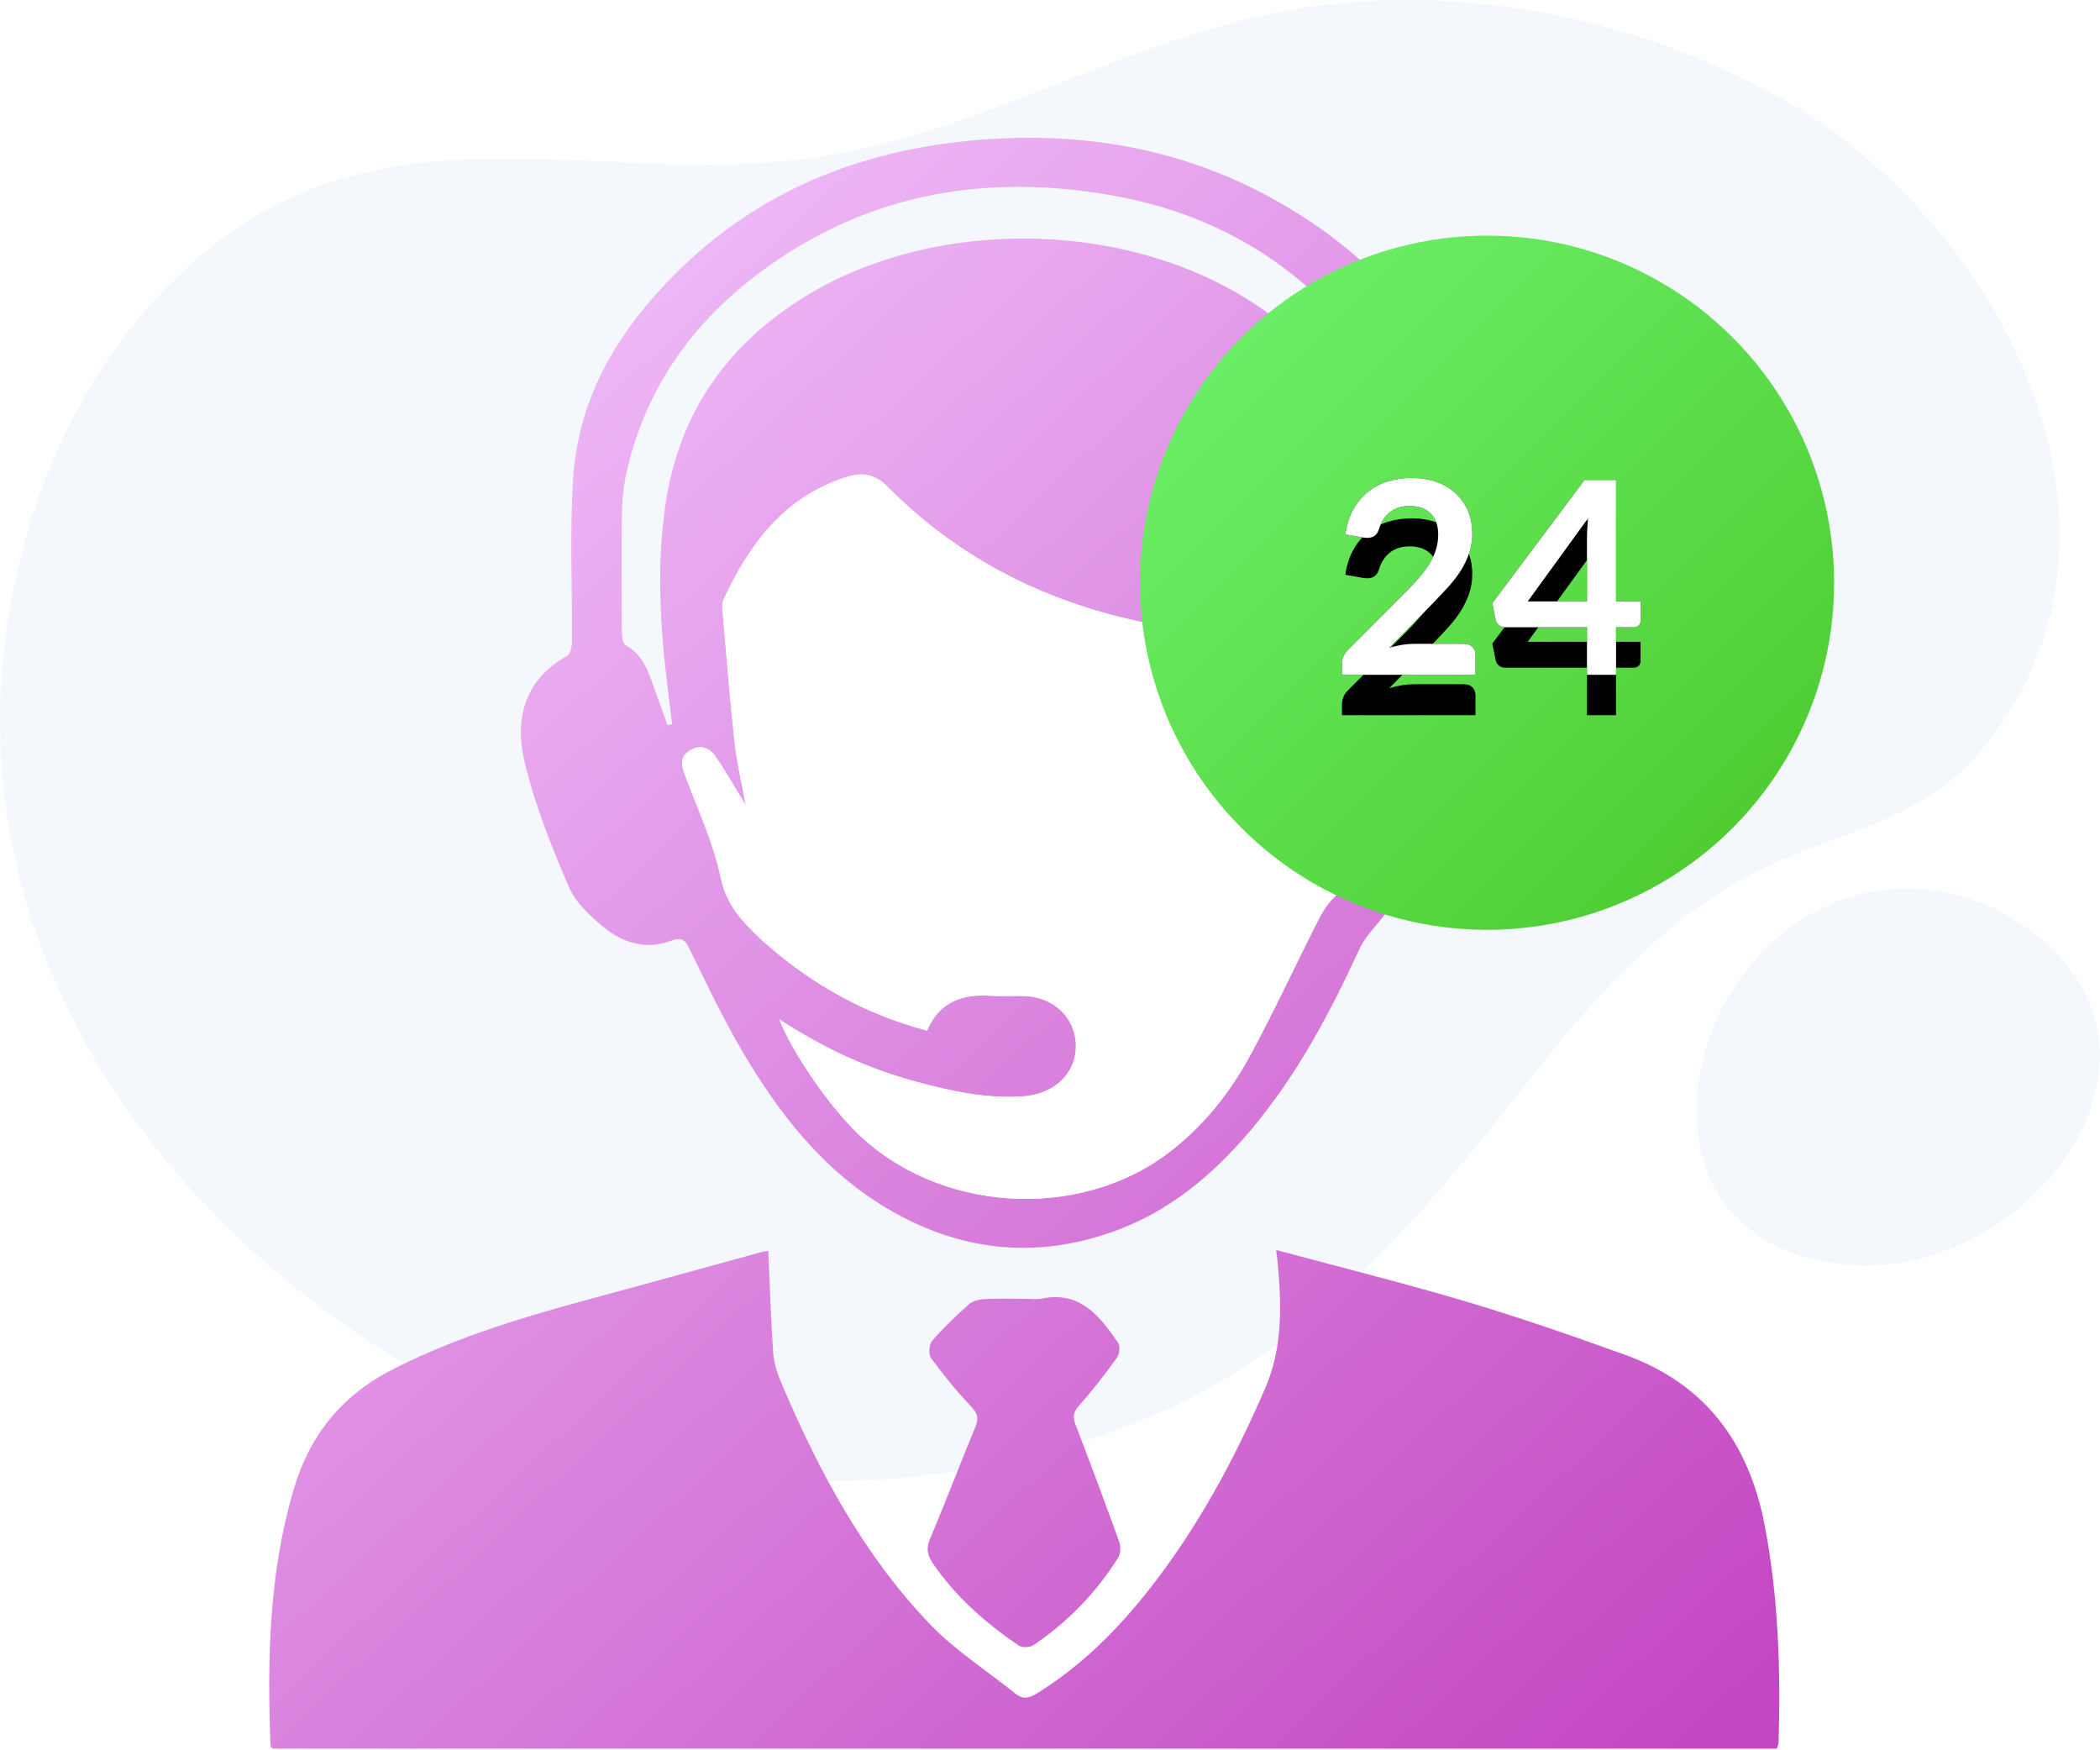 <?xml version="1.0" encoding="UTF-8"?>
<svg width="156px" height="130px" viewBox="0 0 156 130" version="1.1" xmlns="http://www.w3.org/2000/svg" xmlns:xlink="http://www.w3.org/1999/xlink">
    <!-- Generator: Sketch 54.1 (76490) - https://sketchapp.com -->
    <title>Group 20</title>
    <desc>Created with Sketch.</desc>
    <defs>
        <linearGradient x1="6.051%" y1="0%" x2="93.949%" y2="100%" id="linearGradient-1">
            <stop stop-color="#F5CBFF" offset="0%"></stop>
            <stop stop-color="#C346C2" offset="100%"></stop>
        </linearGradient>
        <linearGradient x1="0%" y1="0%" x2="100%" y2="100%" id="linearGradient-2">
            <stop stop-color="#70F570" offset="0%"></stop>
            <stop stop-color="#49C628" offset="100%"></stop>
        </linearGradient>
        <path d="M104.868,35.5 C105.534,35.5 106.144,35.598 106.698,35.795 C107.251,35.992 107.724,36.27 108.118,36.63 C108.511,36.99 108.818,37.423 109.038,37.93 C109.258,38.437 109.368,39 109.368,39.62 C109.368,40.153 109.289,40.647 109.133,41.1 C108.976,41.553 108.766,41.987 108.503,42.4 C108.239,42.813 107.931,43.213 107.578,43.6 C107.224,43.987 106.854,44.38 106.468,44.78 L103.208,48.11 C103.528,48.017 103.841,47.945 104.148,47.895 C104.454,47.845 104.748,47.82 105.028,47.82 L108.738,47.82 C109.004,47.82 109.216,47.895 109.373,48.045 C109.529,48.195 109.608,48.393 109.608,48.64 L109.608,50.12 L99.688,50.12 L99.688,49.3 C99.688,49.133 99.723,48.96 99.793,48.78 C99.863,48.6 99.974,48.433 100.128,48.28 L104.518,43.88 C104.884,43.507 105.213,43.15 105.503,42.81 C105.793,42.47 106.036,42.133 106.233,41.8 C106.429,41.467 106.579,41.128 106.683,40.785 C106.786,40.442 106.838,40.08 106.838,39.7 C106.838,39.353 106.788,39.048 106.688,38.785 C106.588,38.522 106.444,38.3 106.258,38.12 C106.071,37.94 105.849,37.805 105.593,37.715 C105.336,37.625 105.048,37.58 104.728,37.58 C104.134,37.58 103.646,37.73 103.263,38.03 C102.879,38.33 102.611,38.733 102.458,39.24 C102.384,39.493 102.274,39.675 102.128,39.785 C101.981,39.895 101.794,39.95 101.568,39.95 C101.468,39.95 101.358,39.94 101.238,39.92 L99.938,39.69 C100.038,38.997 100.231,38.388 100.518,37.865 C100.804,37.342 101.163,36.905 101.593,36.555 C102.023,36.205 102.516,35.942 103.073,35.765 C103.629,35.588 104.228,35.5 104.868,35.5 Z M120.049,44.67 L121.869,44.67 L121.869,46.1 C121.869,46.233 121.826,46.348 121.739,46.445 C121.653,46.542 121.526,46.59 121.359,46.59 L120.049,46.59 L120.049,50.12 L117.889,50.12 L117.889,46.59 L111.789,46.59 C111.623,46.59 111.476,46.538 111.349,46.435 C111.223,46.332 111.143,46.203 111.109,46.05 L110.859,44.8 L117.709,35.65 L120.049,35.65 L120.049,44.67 Z M117.889,39.94 C117.889,39.727 117.896,39.497 117.909,39.25 C117.923,39.003 117.946,38.747 117.979,38.48 L113.489,44.67 L117.889,44.67 L117.889,39.94 Z" id="path-3"></path>
        <filter x="-33.8%" y="-30.8%" width="167.6%" height="202.6%" filterUnits="objectBoundingBox" id="filter-4">
            <feOffset dx="0" dy="3" in="SourceAlpha" result="shadowOffsetOuter1"></feOffset>
            <feGaussianBlur stdDeviation="2" in="shadowOffsetOuter1" result="shadowBlurOuter1"></feGaussianBlur>
            <feColorMatrix values="0 0 0 0 0.195   0 0 0 0 0.645   0 0 0 0 0.408  0 0 0 0.618 0" type="matrix" in="shadowBlurOuter1"></feColorMatrix>
        </filter>
    </defs>
    <g id="Page-1" stroke="none" stroke-width="1" fill="none" fill-rule="evenodd">
        <g id="weLabs-Design_Dokan-Service" transform="translate(-1280, -3106)">
            <g id="Group-11" transform="translate(390, 2878)">
                <g id="Group-20" transform="translate(890, 228)">
                    <path d="M150.617,50.413 C149.815,52.086 148.797,53.719 147.542,55.293 C142.929,61.082 136.607,61.687 130.437,64.781 C123.763,68.127 118.586,73.899 114.032,79.67 C105.685,90.244 97.636,100.301 84.794,105.505 C67.807,112.389 47.727,111.402 31.748,102.297 C9.535,89.639 -5.264,66.619 1.762,40.498 C4.046,32.003 8.664,24.002 15.52,18.483 C29.608,7.144 45.398,14.24 61.507,11.552 C72.855,9.658 82.93,3.456 94.153,1.07 C106.979,-1.657 121.046,0.966 132.421,7.36 C146.62,15.339 158.161,34.681 150.617,50.413 Z M149.564,68.271 C164.454,77.488 150.699,95.618 136.698,93.884 C117.875,91.553 126.298,64.065 143.397,66.108 C145.588,66.371 147.709,67.123 149.564,68.271 Z" id="Combined-Shape" fill="#F4F8FD"></path>
                    <path d="M131.097,113.32 C132.116,118.656 132.278,124.012 132.124,129.404 C132.12,129.552 132.048,129.697 131.998,129.881 L20.25,129.881 C20.188,129.808 20.098,129.75 20.096,129.69 C19.848,123.276 19.971,116.912 21.805,110.666 C23.024,106.514 25.45,103.575 29.32,101.631 C34.062,99.248 39.09,97.758 44.177,96.389 C48.316,95.275 52.445,94.122 56.579,92.991 C56.798,92.932 57.028,92.915 57.075,92.908 C57.189,95.452 57.261,97.967 57.436,100.475 C57.489,101.236 57.742,102.012 58.044,102.722 C60.822,109.258 64.144,115.494 69.101,120.655 C70.967,122.598 73.309,124.084 75.425,125.788 C75.96,126.219 76.411,126.156 76.99,125.799 C80.356,123.723 83.091,120.979 85.502,117.883 C89.027,113.357 91.724,108.349 93.989,103.105 C95.316,100.034 95.204,96.783 94.887,93.534 C94.869,93.349 94.841,93.164 94.8,92.841 C99.63,94.142 104.321,95.305 108.947,96.682 C112.899,97.859 116.801,99.219 120.684,100.614 C126.662,102.761 129.914,107.13 131.097,113.32 Z M69.09,114.289 C70.258,111.529 71.319,108.724 72.467,105.955 C72.735,105.307 72.602,104.953 72.126,104.45 C71.061,103.326 70.075,102.117 69.16,100.867 C68.958,100.592 69.013,99.854 69.246,99.584 C70.082,98.616 71.018,97.727 71.976,96.877 C72.26,96.625 72.739,96.508 73.137,96.488 C74.188,96.435 75.243,96.47 76.296,96.47 C76.646,96.47 77.01,96.531 77.347,96.46 C80.227,95.852 81.69,97.741 83.059,99.731 C83.227,99.976 83.167,100.572 82.978,100.835 C82.093,102.059 81.173,103.266 80.166,104.389 C79.723,104.883 79.678,105.243 79.902,105.826 C81.017,108.724 82.104,111.634 83.155,114.556 C83.275,114.892 83.24,115.415 83.054,115.71 C81.412,118.306 79.315,120.483 76.763,122.196 C76.501,122.372 75.921,122.388 75.668,122.215 C73.206,120.535 70.981,118.597 69.29,116.101 C68.885,115.502 68.788,115.004 69.09,114.289 Z M51.281,55.721 C50.481,56.192 50.596,56.793 50.868,57.525 C51.818,60.084 52.995,62.601 53.556,65.247 C53.98,67.245 55.148,68.44 56.453,69.697 C56.65,69.887 56.86,70.063 57.066,70.243 C60.504,73.226 64.39,75.361 68.866,76.55 C69.763,74.434 71.441,73.822 73.541,73.957 C74.357,74.01 75.181,73.958 76.001,73.972 C78.235,74.008 79.893,75.562 79.923,77.635 C79.953,79.754 78.277,81.279 75.993,81.433 C73.257,81.617 70.663,81.044 68.057,80.343 C64.484,79.382 61.179,77.855 57.874,75.696 C58.921,78.265 61.455,81.937 63.539,84.019 C69.572,90.049 80.088,90.761 86.86,85.582 C89.383,83.653 91.341,81.204 92.841,78.446 C94.61,75.196 96.159,71.827 97.835,68.524 C98.164,67.874 98.541,67.201 99.054,66.7 C101.524,64.286 102.385,61.303 102.215,57.968 C102.159,56.852 101.567,55.866 100.453,55.567 C99.402,55.285 98.858,56.213 98.393,56.967 C97.858,57.835 97.429,58.768 96.853,59.863 C97.493,55.725 98.097,51.819 98.713,47.839 C98.077,47.76 97.776,47.715 97.474,47.686 C94.214,47.368 90.934,47.183 87.696,46.71 C79.364,45.495 71.965,42.23 65.973,36.186 C64.942,35.146 64.008,35.054 62.765,35.464 C58.201,36.966 55.642,40.441 53.735,44.565 C53.628,44.796 53.65,45.107 53.674,45.375 C53.96,48.633 54.217,51.894 54.571,55.145 C54.734,56.644 55.095,58.123 55.401,59.808 C54.563,58.444 53.904,57.257 53.128,56.154 C52.703,55.55 52.056,55.266 51.281,55.721 Z M42.257,65.871 C40.97,62.875 39.74,59.806 38.98,56.647 C38.214,53.459 38.913,50.498 42.148,48.701 C42.391,48.566 42.482,47.99 42.486,47.618 C42.522,43.517 42.301,39.4 42.595,35.32 C43.027,29.32 46.037,24.45 50.209,20.293 C56.304,14.218 63.805,11.198 72.289,10.427 C80.099,9.717 87.572,10.928 94.478,14.722 C101.589,18.628 106.824,24.216 109.066,32.209 C109.462,33.619 109.639,35.129 109.665,36.597 C109.742,40.775 109.693,44.955 109.685,49.135 C109.682,50.514 108.96,51.392 107.858,51.401 C106.75,51.411 106.008,50.537 106.003,49.164 C105.992,46.078 105.905,42.989 106.018,39.908 C106.239,33.857 103.939,28.785 100.097,24.323 C95.49,18.972 89.6,15.765 82.692,14.528 C73.516,12.886 64.868,14.266 57.145,19.731 C51.812,23.504 48.063,28.48 46.574,34.959 C46.34,35.978 46.218,37.041 46.201,38.086 C46.151,41.015 46.175,43.945 46.196,46.874 C46.199,47.234 46.25,47.799 46.47,47.919 C47.904,48.702 48.229,50.141 48.732,51.482 C49.026,52.267 49.297,53.06 49.578,53.849 C49.694,53.828 49.811,53.807 49.928,53.786 C49.824,52.947 49.72,52.107 49.617,51.268 C49.054,46.685 48.753,42.109 49.431,37.497 C50.395,30.939 53.733,25.972 59.233,22.385 C69.243,15.859 84.489,16.224 94.1,23.192 C99.422,27.052 102.217,32.309 102.921,38.786 C103.436,43.528 102.969,48.217 102.321,52.904 C102.284,53.171 102.258,53.439 102.217,53.796 C104.393,54.022 105.382,54.862 105.707,57.01 C106.39,61.531 105.068,65.476 102.073,68.9 C101.647,69.388 101.241,69.93 100.973,70.515 C98.782,75.282 96.326,79.888 92.926,83.924 C90.091,87.289 86.796,90.043 82.573,91.52 C76.705,93.573 71.104,92.867 65.825,89.709 C61.065,86.862 57.775,82.598 55.036,77.898 C53.644,75.51 52.454,73.001 51.238,70.515 C50.905,69.834 50.657,69.564 49.852,69.871 C48.043,70.561 46.326,70.062 44.91,68.915 C43.872,68.074 42.766,67.054 42.257,65.871 Z" id="Combined-Shape" fill="url(#linearGradient-1)"></path>
                    <path d="M57.874,75.696 C61.179,77.855 64.484,79.382 68.057,80.343 C70.663,81.044 73.257,81.618 75.993,81.433 C78.276,81.279 79.953,79.754 79.923,77.635 C79.893,75.562 78.234,74.009 76.001,73.972 C75.181,73.958 74.357,74.01 73.541,73.957 C71.441,73.822 69.763,74.434 68.866,76.551 C64.39,75.361 60.504,73.226 57.066,70.243 C56.859,70.064 56.65,69.887 56.453,69.697 C55.148,68.44 53.979,67.245 53.556,65.247 C52.995,62.601 51.818,60.084 50.868,57.526 C50.596,56.793 50.481,56.192 51.281,55.721 C52.056,55.266 52.703,55.55 53.128,56.154 C53.904,57.257 54.563,58.444 55.401,59.807 C55.095,58.123 54.734,56.645 54.571,55.145 C54.217,51.894 53.96,48.633 53.674,45.375 C53.65,45.107 53.628,44.796 53.735,44.565 C55.642,40.442 58.201,36.966 62.765,35.464 C64.008,35.054 64.942,35.146 65.973,36.186 C71.964,42.23 79.364,45.495 87.696,46.71 C90.934,47.183 94.214,47.368 97.474,47.686 C97.776,47.715 98.077,47.76 98.713,47.84 C98.097,51.819 97.493,55.725 96.853,59.863 C97.429,58.768 97.858,57.835 98.393,56.967 C98.858,56.213 99.402,55.285 100.453,55.567 C101.567,55.866 102.158,56.852 102.215,57.967 C102.384,61.303 101.524,64.286 99.054,66.7 C98.541,67.201 98.164,67.874 97.835,68.524 C96.159,71.826 94.61,75.196 92.841,78.446 C91.341,81.204 89.383,83.653 86.86,85.582 C80.088,90.761 69.572,90.049 63.538,84.019 C61.455,81.937 58.921,78.265 57.874,75.696" id="Fill-9" fill="#FFFFFF"></path>
                    <circle id="Oval" fill="url(#linearGradient-2)" cx="110.469" cy="43.281" r="25.781"></circle>
                    <g id="24" fill-rule="nonzero">
                        <use fill="black" fill-opacity="1" filter="url(#filter-4)" xlink:href="#path-3"></use>
                        <use fill="#000000" xlink:href="#path-3"></use>
                        <use fill="#FFFFFF" xlink:href="#path-3"></use>
                    </g>
                </g>
            </g>
        </g>
    </g>
</svg>